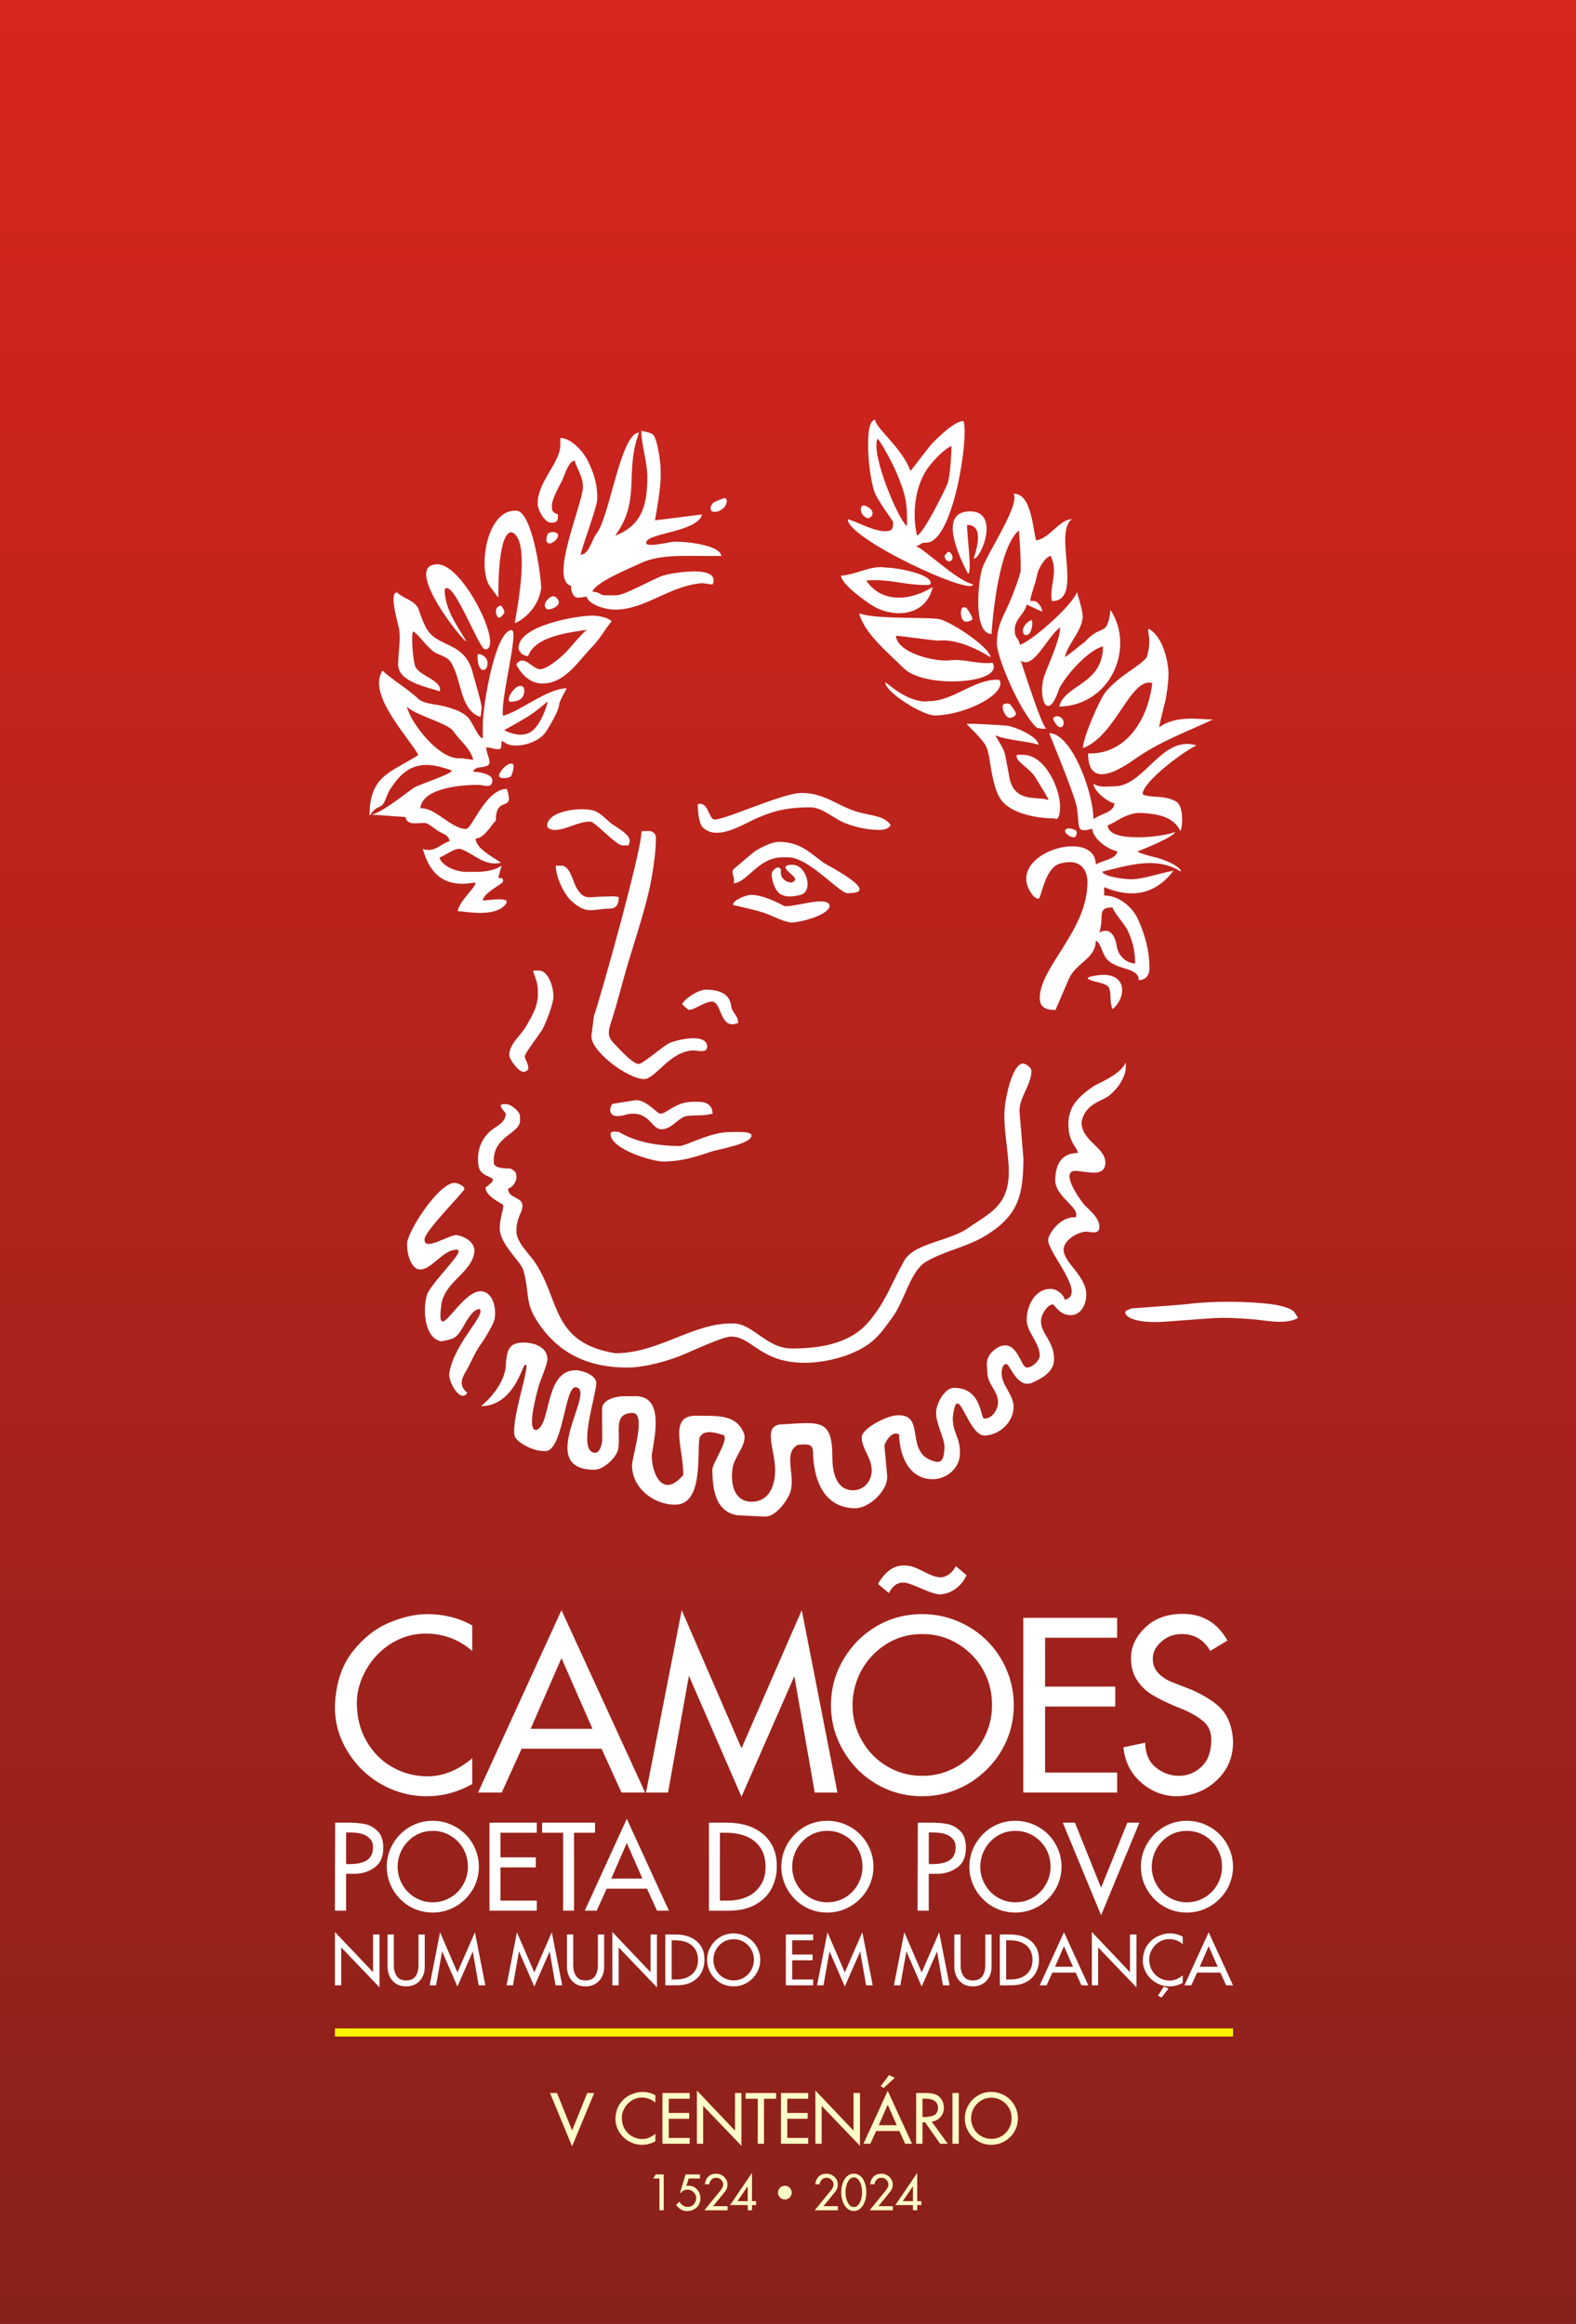 <?xml version="1.0" encoding="UTF-8"?><svg id="Layer_1" xmlns="http://www.w3.org/2000/svg" xmlns:xlink="http://www.w3.org/1999/xlink" viewBox="0 0 1601.75 2362.14"><rect x="0" y="0" width="1601.75" height="2362.14" fill="#333333" stroke="none"/><defs><style>.cls-1,.cls-2{fill:#fff;}.cls-2{fill-rule:evenodd;}.cls-3{fill:#fff500;}.cls-4{fill:url(#linear-gradient);}.cls-5{fill:#fffcc7;}</style><linearGradient id="linear-gradient" x1="-331.54" y1="2974.17" x2="-330.46" y2="2974.17" gradientTransform="translate(-3222736.24 -719637.19) rotate(-90) scale(2177.69 1083.85)" gradientUnits="userSpaceOnUse"><stop offset="0" stop-color="#89211b"/><stop offset="1" stop-color="#da251d"/></linearGradient></defs><rect class="cls-4" x="0" width="1601.75" height="2362.14"/><path class="cls-2" d="M1208.44,1325.39c-6.77.88-58.56,4.59-58.59,4.6-1.55.65-3.11,1.31-4.66,1.96-5.09,2.15.57,14.64,41.4,11.33,14.73-1.19,27.92-2.07,42.63-3.17,15.75-1.18,27.76-.21,41.97.72,14.87.97,32.08,5.77,46.18-.17,3.39-1.43.36-2.51-.72-5.21-2.38-5.96-17.49-8.82-22.92-9.56-24.81-3.39-61.29-3.63-85.29-.5"/><path class="cls-2" d="M960.66,563.9c-1.55,1.66.3,5.45,2.73,6.43,1.79.72,3.57-.03,4.29-1.82l.31-.76c1.07-2.64-2.93-8.53-4.91-6.42l-2.42,2.58Z"/><path class="cls-2" d="M1084.39,842.39c-6.22,2.4,4.17,9.99,8.1,8.47.9-.35,2.42-3.76,1.74-5.51-.97-2.51-7.46-3.89-9.84-2.97"/><path class="cls-2" d="M1044.29,645.24c3.71-1.06,5.83-10.02,4.48-15.15-5.18,1.64-10.34,7.91-8.98,12.66.77,2.68,1.81,3.26,4.5,2.49"/><path class="cls-2" d="M1032.58,725.96c.72-1.79-6.19-10.34-6.27-10.37-1.85-.75-6.28-.63-6.98,1.1-1.52,3.76,2.67,11.53,5.36,12.62,2.62,1.06,6.83-.73,7.89-3.35"/><path class="cls-2" d="M1077.41,728.8l-1.12-.45c-2.17-.88-5.3.19-5.85,1.56-.65,1.6,3.63,8,5.6,8.79,2.59,1.05,3.69.58,4.73-2.01,1.06-2.62-.73-6.83-3.35-7.89"/><path class="cls-2" d="M879.74,514.26c-1.84-.74-3.64-.69-4.28.89-1.78,4.4,1,9.55,5.81,11.49,1.37.55,4.31-.96,5.18-3.13,1.87-4.63-3.24-7.84-6.72-9.25"/><path class="cls-2" d="M988.31,629.45c.62-1.55-4.94-11.14-6.94-11.95-6.68-2.7-5.4,12.19-1.62,13.72l1.12.45c2.33.94,6.94-1.02,7.43-2.23"/><path class="cls-2" d="M727.27,509.68c-4.69,1.85-6.56,7.71-3.83,9.82,2,1.55,5.89,1.02,9.39-1.26l1.49-.98c5.16-3.37,6.21-12.81.25-10.46l-7.3,2.88Z"/><path class="cls-2" d="M531.5,698.08c-6.31-4.88-17.64,11.93-13.64,15.01.92.71,7.78-.21,10.88-2.24,4.46-2.92,5.18-10.9,2.77-12.77"/><path class="cls-2" d="M495.5,674.96c.74-5.64-5.4-10.77-10-9.99-.91,7.89,1.82,16.83,6.13,15.95,2.43-.5,3.33-1.88,3.87-5.96"/><path class="cls-2" d="M512.63,622.21c.6-1.8-3.47-6.71-3.52-6.71-1.18.02-4.15,1.7-4.73,3.44-1.25,3.79,1.04,8.99,2.77,8.97,1.68-.02,4.6-3.07,5.48-5.7"/><path class="cls-2" d="M566.31,542.29l-.85-.66c-1.65-1.27-6.08-.9-7.89.29-2.13,1.39-2.98,8.35-1.49,9.5,1.97,1.52,3.6,1.3,7.04-.95,3.48-2.28,5.19-6.64,3.2-8.18"/><path class="cls-2" d="M564.9,607.05c-1.4-1.08-3.45-1.4-5.55-.03-5.85,3.82-7.27,9.29-3.62,12.11,1.04.8,5.65-.04,8.53-1.92,6.15-4.02,3.28-8.12.64-10.16"/><path class="cls-2" d="M518.69,789.64c2.06-1.34,4.29-11.6,2.77-12.77-5.08-3.93-16.73,10.5-13.86,12.72l.85.66c1.77,1.37,8.64.45,10.24-.6"/><path class="cls-2" d="M657.89,485.16c0,29.88-6.37,49.14-32.71,59.38,26.79-36.69,9.07-64.13,24.3-104.77-18.52,0-30,85.47-42.81,102.01-5.93,7.65-7.49,21.39-16.62,22.15,3.03-13,16.96-48.62,16.96-56.95v-1.21c0-15.68-4.1-25.66-9.29-36.75-4.47-9.56-16.94-23.84-28.27-23.84v7.27c0,17.9-23.02,37.02-23.02,59.38,0,6.85,7.36,19.39,13.33,19.39h2.42c2.84,0,4.85-2.01,4.85-4.85v-3.64c-3.07-.82-6.06-2.34-6.06-6.06v-3.63c0-5.19,7.57-19.5,9.98-23.95,2.41-4.45,6.57-20.35,13.04-20.89,1.94,7.27,8.48,16.15,8.48,26.66,0,16.99-34.73,94.54-12.12,100.57,0,5.83,2.1,12.12,7.27,12.12,4.18,0,4.69-.9,8.48-1.21,2.15,8.04,18.5,13.33,29.08,13.33,30.66,0,55.57-24.52,88.49-26.93l10.64,1.39c8.57-21.15-43.44-11.29-50.17-9.12-10.82,3.49-39.1,20.11-47.74,20.11h-10.9c-6.33,0-5.19-3.45-13.33-3.63,2.57-9.64,38.69-24.15,49.5-29.26,18.55-8.79,44.36-7.09,69.24-7.09h12.12c-.88-10.55-32.47-14.54-46.04-14.54h-1.21c-4.83,0-29.08,6.52-29.08,1.21,0-10.26,52.03-10.67,56.86-28.85l-47.85,5.92c4.91-29.58,9.16-48.55,1.92-77.66-2.87-11.54-4.43-10.67-15.77-13.31,0,15.33,6.06,30.83,6.06,47.26"/><path class="cls-2" d="M497.51,595.54l8.94,12c0-17.3.52-65.58,13.33-66.65,20,6.67,5.76,77.47,3.39,92.63,10.24-4.32,23.97-16.62,26.82-35.25,0-14.28-9.5-79.19-25.37-79.19h-1.21c-28.88,0-37.59,57.64-25.9,76.45"/><path class="cls-2" d="M983.7,582.96c4.91,1.31-1.61-43.81-.71-49.43,20.5,0,5.87,34.41,6.68,34.41,7.66,0,26.9-48.16-3.73-48.16-34.92,0-8.22,51.56-2.23,63.18"/><path class="cls-2" d="M854.92,585.21c.2,8.9,25.25,26.28,31.71,30.32,19.6,12.29,53.97,12.65,61.31-18.86-21.2,13.37-51.29,17.7-67.58-6.62,22.77-1.89,39.13,4.53,58.45,4.53,2.79,0,7.14.68,7.14-2.11,0-9.04-34.54-15.47-44.77-15.47-16.54-2.71-27.29,6.18-46.27,8.2"/><path class="cls-2" d="M473.81,651.68c-8.16-14.38-21.89-31.94-21.89-52.62,8.41-11.78,34.87,61.03,41.13,61.03,19.64,0-21.79-86.48-48.4-86.48-37.45,0,28.48,81.88,29.16,78.06"/><path class="cls-2" d="M527.04,658.44c0,4.48,5.01,8.48,9.69,8.48,7.1-20.39,42.04-24.09,60.09-26.77-3.11.83-18.6,19.85-22.22,23.44-4.49,4.44-18.53,16.66-25.75,16.66-7.73,0-16.69-16.12-24.23-4.85,4.68,8.84,13.26,19.39,26.66,19.39,22.52,0,35.99-22.12,49.68-36.35,9.69-10.07,12.62-17.14,20.57-26.78-2.49-3.72-13.24-5.94-19.36-5.94-15.04,0-75.12,9.77-75.12,32.72"/><path class="cls-2" d="M405.82,640.32c1.35,11.36-1.16,23.55-1.16,35.08,0,17.92,29.05,22.66,42.38,27.4,2.7-11.27-20.8-15.53-24.99-25.4-2.2-5.19-4.43-31.1-2.3-35.54,4.51,1.21,15.86,18.76,24.05,22.27,11.97,5.12,13.67,5.37,18.65,17.7,6.74,16.69,7.59,41,25.81,46.89.81-3.47,1.21-6.13,1.21-9.69,0-4.57-8.05-31.46-9.44-36.6-3.44-12.76-10.7-20.16-21.64-25.61-11.03-5.5-20.65-8.68-26.02-20.02-2.9-6.12-3.99-8.69-6.56-16.46-3.37-10.18-14.37-10.81-22.36-18.15-8.89,0,1.82,33.51,2.37,38.15"/><path class="cls-2" d="M873.16,623.43c5.65,20.76,28.62,39.11,45.17,55.66,21.29,21.3,102.66,15.96,90.49-5.41-16.14,1.78-27.73-4.25-43.86-2.48-14.88,1.69-52.96-7.48-54.41-24.89,6.06,0,37.44,4.88,43.5,4.88,23.23-2.76,52.61,16.95,52.61,16.95,0-8.97-34.31-32.67-49.31-37.93-4.98-3.84-66.21.1-84.19-6.78"/><path class="cls-2" d="M998.22,577.83c-4.01,12.01-9.6,66.58,9.51,66.58,0,0,4.88-86.15,27.83-105.26,1.14,13.67,1.82,26.5,1.82,40.28,0,4.66-9.12,27.7-11.17,32.45-7.11,16.47-13.06,23.7-13.06,42.68,0,12.79,22.75,68.23,40.25,84.9,3.17,1.66,11.51,1.64,9.49.5-4.32-2.41-22.72-60.41-25.5-68.44,13.3,9.1,25.8-22.82,39.98-33.93.65,12.32-14.29,42.82-16.63,51.39-5.74,21.04,4.26,46.49,15.81,10.79,7.57-14.42,29.37-38.77,44.44-42.8,0,39-39.17,38.78-44.41,61.27,51.94-1.16,77.27-58.95,52.15-98.29-3.72,28.9-8.33,12.78-26.5,32.8-5.46,3.82-15.59,12.78-20.01,15.13,3.09-13.27,18.17-27.93,18.17-41.2,0-6.7-5.87-24.74-5.87-24.74-4.74,13.22-43.91,48.29-57.85,53.59-2.16-9.27-5.34-5.75-5.34-15.52,0-10.89,9.77-15.37,12.12-25.45.98.26,15.75,7.27,15.75,7.27,0-4.73-4.62-10.91-8.48-10.91h-3.63c.13-5.9,5.17-16.49,6.77-25.95,1.08-6.39,7.34-17.75,13.83-20.1,8.52,16.11-1.76,32.37,1.44,46.1,32.69,0,.88-69.7,20.33-83.25-12.63,0-23.27,20.27-36.49,21.45-3.59-14.21-5-47.5-22.84-47.31,6.9,10.93-26.62,60.19-31.89,75.95"/><path class="cls-2" d="M944.08,712.72c-21.6,2.88-44.32-20.67-44.32-18.97,0,9.8,37.84,33.51,50.37,33.51,28.04-.32,66.64-18.46,66.64-32.72,0-2.79-.84-3.63-3.64-3.63-24.03.16-44.77,21.81-69.06,21.81"/><path class="cls-2" d="M982.46,736.04c1.03,1.27,15.64,14.8,19.41,21.89,3.77,7.08,4.45,20.87,6.95,31.83,2.5,10.96,5.1,20.47,11.87,26.91,12.13,11.56,35.67,15.22,51.09,15.22,0,0,5.57,4.57,5.59-12.53.02-17.1-14.88-52.1-37.56-52.1h-1.21c-3.24,0-6.89-1.21-4.85,3.63,2.05,4.84,13.68,11.53,17.93,18.42,4.25,6.88,15.96,25.22,13.57,23.99-8.82-4.54-34.04,3.96-39.27-22.52-2.32-11.75-2.58-14.5-4.41-23.46-1.83-8.95-13.03-22.05-8.41-19.45,6.91,3.89,33.91,5.91,42.32,9.2-.73-8.81-24.49-18.61-32.29-19.5-2.39-.27-41.75-2.78-40.72-1.52"/><path class="cls-2" d="M1165.42,668.19c-8.28,10.11-27.12,17.78-41.6,34.98-5.71,6.78-23.17,46.17-23.17,57.3,33.66-12.63,48.36-72.58,70.48-66.18-4.51,38.01-27.2,72.77-65.26,71.56,0,35.86,30.45,17.69,46.88,6.15,26.73-18.76,50.54-26.8,80-40.68-15.07,0-37.16-4.7-54.84,8.05.1-1.15,5.13-21.9,6.06-25.45,1.77-6.79,3.63-20.68,3.63-29.08,0-9.54-4.54-37.1-19.95-45.58-2.87,0,3.82,10.19-2.25,28.92"/><path class="cls-2" d="M1094.59,821.51c2.92,20.42-1.41,25.38,15.49,20.87.87,10.42,15.2,20.64,25.44,23.02-.66,7.75-14.54,8.89-21.81,13.33-.57-39.45-97.06-9.77-63.65,31.81,0,0,5.16,5.07,6.43,1.95,3.51-8.62,7.52-32.34,22.32-35.04,17.9-4.67,26.41,5.19,26.41,19.45,0,48.74-48.46,86.11-48.46,117.54,0,10.19,7.2,12.12,15.98,12.15l13.07-30.36c7.3-18.13,27.47-20.79,27.9-39.96,4.83,1.29,6.23,12.58,10.87,18.21,9.92,12.03,32.75,8.37,32.75,21.78,6.74,0,10.9-4.44,10.9-12.12,0-17.43-4.27-33.27-11.39-49.2-5.95-13.32-19.94-24.72-34.65-24.72v-8.48c26.9,11.32,51.26,8.43,70.48-16.66-13.65,2.27-30.27,8.64-42.98,8.64-7.29,0-28.04-2.63-29.4-7.71,24.21-5.64,54.15-16.2,79.36-.38,1.77,1.11.78-5.57-20.65-12.83-4-1.3-21.12-5-22.88-7.41,3.42-1.24,38-14.92,38-19.75-9.15,4.73-68.29,12.14-68.29-6.91,5.21-.57,18.91-13.4,34.45-12.39,15.87,1.03,32.23,3.41,39.52,18.52,2.65-7.54,2.71-26.24-4.56-30.22-12.52-6.86-25.78-3.23-33.94-7.15-.79-11.71,39.34-42.47,54.65-49.74-34.85-11.21-53.01,41.52-83.11,41.52-6.19,0-15.19,1.79-21.5-2.65.17,7.51,14.38,18.57,21.27,19.96-.06,8.96-14.21,10.73-21.31,16.09,0-27.22-22.2-87.41-44.93-87.41-.29,0,26.4,63.38,28.24,76.24M1117.38,947.86c5.11-16.81-3.02-25.51,13.29-25.51,2.64,7.31,11.93,15.9,15.77,24.21,4.17,9.01,7.24,19.57,7.24,32.74-8.78,0-17.23-7.9-18.62-17.32-1.49-10.07-6.67-20.02-17.69-14.12Z"/><path class="cls-2" d="M1105.28,994.26c3.06,4.18,18.4,3.9,21.67,9.5,2.78,4.76.57,15.64,3.82,21.93,14.04-11.74,14.52-34.81-9.4-34.81-3.42,0-14.71,1.31-16.09,3.38"/><path class="cls-2" d="M546.68,1008.38v2.42c0,13.28-7.21,23.96-12.17,32.67-5.1,8.95-16.91,17.54-16.91,29.13,0,4.22,9.5,16.96,14.54,16.96,2.34,0,4.85-2.16,4.85-3.64,0-5.41-3.63-9-3.63-12.12s14.68-22.22,17.69-27.14c3.14-5.13,11.39-26.12,11.39-33.45v-1.21c0-8.94-5.46-25.45-14.54-25.45h-6.06c1.81,7.77,4.85,10.61,4.85,21.81"/><path class="cls-2" d="M724.78,832.68c-5.36-4.2-5.38-17.74-15.63-15.35,0,6.07.89,19.37,5.01,23.55,14.54,14.73,41.49-3.45,56.27-9.8,18.82-8.08,32.99-10.46,53.26-10.46,11.65,0,22.83,10.65,33.52,15.33,9.27,4.05,23.16,7.63,35.98,7.63,6.07,0,9.6-1.09,12.12-4.85-6.61-9.86-20.98-9.65-33.78-13.47-21.34-6.37-33.15-19.25-57.09-19.25-20.02,0-84,30.51-89.66,26.66"/><path class="cls-2" d="M556.11,839.41c0,2.84,4.69,4.18,7.53,4.18,12.4,0,23.13-8.48,36.35-8.48,4.55,0,26.19,24.23,32.71,24.23h6.06c.78-3.25,1.21-2.28,1.21-4.85,0-5.95-11.91-12.86-16.48-15.86-6.3-4.14-9.44-9.14-17.18-13.48-10.35-5.81-50.19-2.13-50.19,14.26"/><path class="cls-2" d="M745.38,883.57c-2.96,5.15,2.61,9.09.03,14.23,13.81-.31,25.08-26.34,49.65-26.34h6.06c22.09,0,54.35,39.77,61.79,36.35,33.89-.12-23.27-28.86-26.09-30.98-15.52-11.71-24.89-21.12-45.4-21.12-7.55,0-20.95,7.11-25.65,10.7-3.09,2.36-20.01,17.03-20.39,17.17"/><path class="cls-2" d="M798.26,882.09c3.42,6.7,15.36,10.58,6.84,14.85-6.64.51-12.67-5.12-11.4-11.9.33-1.78-2.69-6.72-8.49.57-2.78,3.94,1.86,21.53,9.53,23.94,4.17,2.23,10.11,2.2,18.22.2,14.25-2.6,7.3-30.75-7.58-30.75-2.34,0-6.99-.03-7.11,3.09"/><path class="cls-2" d="M619.69,923.59c8.42-.18,9.07-6.93,9.17-11.76-5.22-1.22-7.93-.5-14.62-.5-16.01,0-19.99,4.38-27.86-8.11-4.22-6.7-6.96-23.29-15.48-23.29h-6.06c.27,12.21,8,27.41,14.22,34.25,17.37,16.81,23.32,9.41,40.62,9.41"/><path class="cls-2" d="M744.98,919.86c8.85,2.11,27.25,6.09,35.02,9.22,5.47,2.2,18.53,8.83,25.22,8.6,8.82-.31,38.37-7.76,37.95-17.55-2.89-10.07-37.75,2.76-46.26.79-7.79-4.3-22.91-11.7-34.62-11.29-2.7.09-17.35,4.71-17.31,10.23"/><path class="cls-2" d="M603.62,1032.61c-.81,6.46-1.62,12.92-2.42,19.39-2.44,15.66,37.05,44.83,53.31,44.83,11.96,0,26.45-29.08,50.89-29.08,3.49,0,13.33,2.92,13.33-3.64,0-14.92-31.9-7.05-38.78-3.64-7.05,3.49-26.37,20.96-30.93,20.96-5.25,0-16.57-11.98-20.22-15.83-8.2-8.67-12.87-11.05-8.07-25.58,6.45-19.51,11.2-39.49,17.34-60.21,8.57-28.91,19.68-60.64,24.71-90.4,2.12-12.54,3.85-25.82,3.85-38.56,0-2.83-3.23-6.06-6.06-6.06h-8.48c-.51,22.79-43.72,175.71-48.46,187.82"/><path class="cls-2" d="M693.28,1020.5c1.03,1.54,5.91,6.06,7.27,6.06,5.01,0,15.73-8.48,23.02-8.48,9.1,0,8.14,23.02,20.6,23.02,3.27,0,3.34-.58,6.06-1.21-.12-5.27-2.22-7.4-4.62-11.13-3.82-5.96-1.56-6.31-3.98-11.77-4.08-9.21-15.27-11.02-24.12-11.02-8.03,0-21.33,9.05-24.23,14.54"/><path class="cls-2" d="M622.5,1122.04c-3.54,4.21-3.75,12.4,4.81,12.4,7.4,0,9.26-2.42,15.75-2.42,22.05,0,18.9,23.38,37.59,13.36,4.48-2.4,11.66-10.25,16.96-10.91,12.32-1.53,14.67.34,26.63-2.45-.19-8.51-5.98-12.12-14.54-12.12h-4.85c-18.94,0-26.76,12.12-33.93,12.12-3,0-14.79-15.06-25.49-13.61-6.42,1.04-16.52,2.59-22.94,3.63"/><path class="cls-2" d="M620.56,1152.76c0,15.29,42.31,27.87,53.35,27.87,17.66,0,31.42-4.08,48.31-9.85,8.2-2.8,41.55-7.9,41.55-16.64,0-4.79-18-3.39-22.38-3.39-19.57,0-44.48,14.12-50.51,14.12-23.22,0-45.32-4.27-61.92-14.29-2.74,0-8.39-1.57-8.39,2.17"/><path class="cls-2" d="M1021.63,1122.28c-3.2,21.37,3.64,46.69,3.64,69.07,0,35.15-21.05,42.47-41.29,56.86-18.94,13.47-54.69,15.15-64.95,33.2-13.8,24.3-17.99,40.58-36.07,62.08-19.14,22.76-50.4,27.2-78.21,27.2-25.9,0-39.48-25.45-59.37-25.45h-2.42c-39.36,0-74.05,30.29-117.52,30.29-64.93-10.68-55.84-53.1-81.39-91.88-5.85-8.88-19.17-20.92-19.17-31.72v-1.21c0-13.14,6.06-18.36,6.06-24.23v-1.21c0-8.8-14.54-7.05-14.54-16.96,4.28-1.55,8.48-6.38,8.48-12.12s-2.73-6.25-6.06-8.48c-6.46,0-16.96-.23-16.96-6.06v-2.42c0-24.37,26.65-27.31,26.65-39.99v-4.85c0-4.27-8.78-12.12-14.54-12.12h-1.21c-9.32,0,1.21,8.06,1.21,9.69,0,9.44-10.05,12.89-15.27,17.45-12.26,10.7-14.03,24.5-12.34,35.58,2.47,15.63,26.59,8.08,7.01,22.1.88,10.58,18.17,16.03,18.17,18.18,0,5.42-3.64,13.15-3.64,23.02,0,16.8,21.64,33.67,24.28,43.57,6.47,24.31.68,31.5,14.97,52.88,17.98,26.89,45.55,45.32,90.39,45.32,18.08,0,41.89-6.99,55.36-12.49,9.45-3.86,41.71-19.01,50.05-19.01,21.68,0,29.47,26.66,75.12,26.66,21.99,0,51.63-7.55,68.75-22.12,8.22-6.99,13.91-15.58,20.41-24.42,12.16-16.51,17.88-46.41,33.68-55.99,19.06-11.55,42.17-14.9,62.13-27.53,33.26-21.05,36.56-41.55,37.15-77.19-1.35-16.14-2.69-32.29-4.04-48.43,0-14.96,12.12-26.79,12.12-41.2,0-3.34-6.01-7.27-8.48-7.27-10.69,0-17.26,32.99-18.17,41.2"/><path class="cls-2" d="M474.92,1415.73c-7.85-6.75-7.12-12.55-.52-23.41,1.13-1.26,9.44-19.82,14.18-25.87,2.88-3.67,13.23-20.41,14.15-25.91,1.84-10.98-1.66-26.08-12.53-27.9-21.65-3.62-48.86,61.96-41.31,11.26,5.63-22.77,29.71-30.05,33.17-50.71,1.54-9.22-8.08-16.1-17.91-17.74-6.67-1.12-34.99,18.2-32.47,3.16,1.39-8.31,39.9-47.56,40.27-49.77.53-3.14-6.12-5.94-8.76-6.38-15.19-2.54-46.94,45.56-49.44,60.52-.5,14.38,5.42,26.2,11.6,27.23,13.08,2.19,24.68-21.34,39.98-19.83,5.53,3.17-21.72,27.69-30.71,44-5.41,13.62-4.07,46.01,13.91,49.02,13.38-2.42,15.26-3.37,21.62-13.75,3.32-5.43,9.64-18.62,17.05-19.09,7.79,4.93-25.4,34.32-30.52,64.92-1.5,8.95,11.42,31.43,18.25,20.23"/><path class="cls-2" d="M488.78,1429.27c33.94,0,42.48-43.02,44.82-41.85,7.61-4.96-17.52,64-9.48,74.36,4.75,6.12,17.92,13.13,28.62,13.13,19.49,3.62,20.85-65.44,32.14-64.79,22.83,1.31-42.62,83.81,19.28,83.81,9.91,0,24.41-14.23,24.41-22.91,2.07-16.03-5.44-34.83,14.61-34.83,13.95.64-.83,44.88-.83,53.46,0,22.23,21.32,39.8,43.67,39.8,28.31,0,22.63-48.52,24.74-67.24,2.9-9.35,15.15-6.51,22.43-4.04,11.5,0-9.76,29.7-9.16,35.63,0,20.2,3.36,43.47,26.05,46.46,6.38.32,25.08,1.25,27.9,1.25,9.87,0,20.59-14.06,24.42-22.64,7.6-17.05-7.64-42.02,8.5-50.2,14.73-1.71,15.52,1,15.52,11.25,2.81,44.92,26.61,53.16,42.56,53.16,14.32,0,32.71-17.44,32.71-31.5v-1.21c-.92-10.09-1.83-20.17-2.75-30.26-.09-3.96,8.07-16.86,14.85-11.91.48,21.36,9.91,45.34,34.26,45.34,14,0,27.55-11.15,27.55-26.19v-1.21c0-15.87-7.27-19.27-7.27-35.14,4.75-40.22,14.2,16.06,31.5,18.18,15.6,0,30.29-13.34,30.29-29.08,0-12.82-12.12-21.95-12.12-33.93,0-3.72.8-9.69,4.85-9.69,3.58,0,11.74,27.51,27.87,18.18,11.65-5.08,20.6-12.24,20.6-23.02,0-18.58-13.33-25.5-13.33-38.78,0-6.68,6.65-16.96,12.12-16.96,1.52,0,6.47,10.91,18.17,10.91,9.94,0,15.75-10.54,15.75-20.6,0-19.62-23.02-32.34-23.02-46.05,0-9.44,14.35-18.18,23.02-18.18,4.46,0,13.33,3.44,13.33-4.85,0-9.21-9.84-16.78-14.64-21.72-3.44-3.54-27.72-36.6-8.39-35.24,10.39.6,29.08,7.02,29.08-8.48s-24.23-21.79-24.23-41.2c3.49-18.32,20.58-21.28,27.16-26.16,4.5-3.34,20.14-17.39,17.67-34.43-4.26,12.15-29.5,22.01-32.7,24.25-15,10.51-25.46,19.99-25.46,38.76s9.18,22.96,9.69,29.08c-17.5,0-23.02,12.79-23.02,27.87,0,16.96,26.18,27.91,20.6,37.56-15.75-1.37-27.87,17.44-27.87,23.02,0,13.31,39.59,55.1,17.02,60.83-1.5-5.62-7.99-11.15-14.6-11.15-16.26,0-24.23,17.89-24.23,31.51,0,12.25,13.33,23.41,13.33,36.35,0,4.58-7.2,12.12-13.33,12.12s-9.72-30.46-29.08-20.6c-14.84,9.15-10.9,17.97-10.9,25.45.19,12.26,10.9,18.99,10.9,30.29,0,7.4-5.74,16.75-13.99,16.75-4.24,0-1.97-31.29-30.84-31.29-9.39,0-18.17,16.05-18.17,25.45,0,10.98,8.48,25.93,8.48,33.93,0,7.54-.73,17.43-8.48,15.75-33.25-7.07-9.87-47.26-37.56-47.26h-1.21c-11.26,0-36.81,13.57-36.81,22.45,0,11.35,10.16,20.77,10.16,33.29s-9.01,20.54-18.84,20.54c-18.47,0-21.14-20.92-21.14-33.87,0-39.08-12.75-35.34-50.27-33.23-21.79,0-7.96,24.9-7.88,46.56.07,17.53-7.37,32.15-23.71,32.15-17.27,0-21.9-16.53-19.64-33.82,1.55-11.83,15.27-24.55,11.75-35.53-7.94-18.91-24.03-18.06-49.45-18.06-27.51,0-12.25,33.03-12.25,60.12-21.07,24.94-32.14-1.31-32.14-20.15,2.77-17.92,13.13-59.83-16.32-59.83h-12.12c-8.35,0-22.02,3.83-22.02,12.74s.21,22.33.21,29.67v1.21c0,4.64-2.44,13.92-7.08,13.92-19.08,0,1.02-58.97,1.02-70.87,0-8.05-14.43-13.07-20.93-13.07-32.18,0-24.59,56.59-40.36,60.86-8.02-.21-2.66-24.83,2.4-43.68,1.52-5.68,9.22-23.16,9.22-28.34,0-11.64-12.3-16.96-24.23-16.96-15.62,0-16.63,8.61-17.95,20.39.44,21.44-20.61,40.82-25.42,44.25"/><path class="cls-2" d="M490.69,737.2v13.33c-4.49,0-10.44-16.62-15.06-21.29-6.07-6.13-15.54-9.21-25.12-11.53-7.48-1.81-20.29-2.5-25.29-7.27-10.8-10.31-28.43-20.73-36.42-28.8-16.2,24.3,27.32,68.47,36.41,85.82-29.28,18.51-49.61,21.08-49.61,61.82,8.17-12.99,11.76-5.31,16.14-16.58,3.49-9,4.32-10.17,9.51-17.15,16.97-22.82,36.16-20.34,57.96-12.32,0,3.65-33.1,14.03-38.56,17.49-5.84,3.7-31.16,24.71-42.93,27.32l34.23,2.46c2.25,8.44,9.82,6.06,18.17,6.06h2.42c1.9,0,10.23,6.4,12.6,8,4.35,2.92,11.11,3.92,11.73,10.5-9.06,2.61-15.22,12.1-27.19,7.83,5.89,20.45,16.61,35.46,40.42,35.46,4.65,0,8.77-.83,13.33-1.21-.64,5.89-15.77,17.55-18.31,28.93,13.1,1.32,38.04,5.62,48.28-6.35,7.77-9.09-16.28-4.4-22.7-4.4.67-8.08,20.6-16.81,20.6-19.39,0-3.66-1.43-3.35-4.85-3.64.93-3.69,2.38-8.84,3.3-12.54-8.99,6.89-24.7,6.48-27.54,6.48h-8.48c-10.48,0-25.26-6.38-27-14.61,7.4-2.81,15.99-10.51,22.2-8.42,12.75,4.79,24.17,17.95,40.31,13.64-9.88-6.52-25.82-14.86-25.82-24.54,8.62-.19,15.44-13.05,20.5-18.27-.02-27.03,19.59-6.64,11.21-32.12-21.51,0-35.42,40.7-41.41,40.7-15.24,0-31.43-22.22-46.5-20.97,1.74-20.9,42.42-23.87,58.62-23.87,6.19,0,14.54,4.64,14.54-4.85,0-6.26-14.33-8.48-19.39-8.48,1.53-5.74,8.59-3.61,14.42-6.2,5.31-2.36-1.09-11.27-1.28-18.47,3.75-.26,8.87,2.04,12.62,1.78,3.97.15,2.2-5.74,3.31-8.61,5.83,3.9,7.74,4.85,14.54,4.85,11.12,0,22.64-5.13,28.38-11.52,3.55-3.94,15.23-24.45,15.23-29.68,0-3.73,8.03-16.93,7.7-16.93-19.63,0-48.16,24-64.64,27.84-3.13-14.89,16.47-86.97,8.74-86.97-16.36,0-29.34,75.29-29.34,96.66M535.87,728.74c11.24-6.9,20.45-16.16,20.71-15.44.26.72-6.25,24.01-17.48,30.91-11.24,6.9-26.79-2.09-26.79-2.09,0,0,12.32-6.48,23.55-13.38ZM468.27,770.69c-21.03,2.63-50.81-35.35-54.82-52.56,6.81,8.15,41.77,17.11,47.01,24.76,6.69,9.78,17.84,17.88,20.53,29.45l-12.72-1.66Z"/><path class="cls-2" d="M882.29,452.19c0,15.16,2.4,34.85,5.9,46.2,3.19,10.34,19.54,30.77,19.54,32.56,0,9.42-2.98,8.96-10.89,8.96-14.5-2.3-26.74-10.26-35.26-12.02.29,20.09,127.05,78.54,127.33,66.07-17.38-4.05-49.7-36.52-58.16-38.78,6.54-1.61,3.89-3.64,10.9-3.64,27.07,0,43.44-108.28,37.56-123.6-8.81,0-24.84,15.75-31.2,22.11-4.08,4.08-22.03,28.66-22.73,28.58-8.22-23.18-35.88-43.96-35.73-51.9-7.29,0-7.27,19.7-7.27,25.45M921.75,534.68c.66-24.08-1.73-33.25-11.1-55.48-2.23-5.29-14.13-28.57-18.76-33.38-7.3,15.7,21.74,83.84,29.86,88.86ZM944.46,473.78c4.93-6.31,15.59-17.82,22.64-20.38-.19,8.5-1.5,31.96-4.27,38.72-2.36,5.76-24.73,51.31-30.87,52.16-5.24-22.5-2.05-51.88,12.49-70.5Z"/><path class="cls-1" d="M1230.08,1678.14c-6.59-11.46-16.25-17.19-28.97-17.19-8.16,0-15.11,2.59-20.84,7.77-5.73,5.18-8.6,10.75-8.6,16.72-.47,9.89,5.34,17.74,17.43,23.55,4.87,1.88,11.38,4.44,19.55,7.65,8.16,3.22,16.05,7.46,23.67,12.72,7.62,5.26,12.99,11.5,16.13,18.72,3.14,7.54,4.71,15.15,4.71,22.84,0,15.39-5.5,28.26-16.49,38.62-10.99,10.36-24.18,15.78-39.57,16.25-13.82.16-26.1-4.36-36.86-13.54-10.76-9.19-16.92-21.24-18.49-36.15l22.14-4.71c.16,10.99,3.73,19.35,10.72,25.08,6.99,5.73,14.88,8.6,23.67,8.6,7.85,0,14.92-2.59,21.2-7.77,6.28-5.18,9.97-12.4,11.07-21.67,1.73-11.3-.59-19.78-6.95-25.44-6.36-5.65-15.82-10.83-28.38-15.54-9.73-4.08-17.78-8.05-24.14-11.89-6.36-3.85-11.58-8.91-15.66-15.19-4.08-6.28-6.05-13.82-5.89-22.61,0-11.15,4.79-21.35,14.37-30.62,9.58-9.26,22.3-13.9,38.15-13.9,20.1,0,35.25,9.03,45.45,27.08l-17.43,10.6ZM1040.02,1644.46h95.38v20.25h-73.24v49.69h71.36v20.25h-71.36v67.12h73.24v20.25h-95.38v-177.58ZM971.48,1591.94l10.83,9.18c-2.36,5.5-6.05,10.09-11.07,13.78-5.02,3.69-10.68,5.61-16.96,5.77-4.4-.63-10.28-2.59-17.66-5.89-7.38-3.3-12.95-5.34-16.72-6.12h-2.36c-5.81,0-10.52,3.53-14.13,10.6l-11.07-9.18c7.07-12.56,15.78-18.84,26.14-18.84,3.45,0,6.48.43,9.07,1.29,2.59.86,5.14,1.92,7.65,3.18,2.51,1.26,5.42,2.67,8.71,4.24,3.3,1.57,6.28,2.59,8.95,3.06.94,0,1.73.16,2.36.47,6.91-.47,12.32-4.32,16.25-11.54ZM937.33,1640.69c12.56,0,24.53,2.39,35.92,7.18,11.38,4.79,21.31,11.38,29.79,19.78,8.48,8.4,15.15,18.29,20.02,29.67,4.87,11.38,7.3,23.36,7.3,35.92s-2.39,24.45-7.18,35.68c-4.79,11.23-11.58,21.16-20.37,29.79-8.79,8.64-18.76,15.31-29.91,20.02-11.15,4.71-23,7.07-35.56,7.07-16.96,0-32.46-4.12-46.51-12.36-14.05-8.24-25.28-19.51-33.68-33.8-8.4-14.29-12.6-29.75-12.6-46.4s4.2-32.11,12.6-46.4c8.4-14.29,19.63-25.55,33.68-33.8,14.05-8.24,29.56-12.36,46.51-12.36ZM937.33,1660.95c-9.89,0-18.96,1.77-27.2,5.3-8.24,3.53-15.74,8.67-22.49,15.43-6.75,6.75-11.97,14.64-15.66,23.67-3.69,9.03-5.53,18.33-5.53,27.91,0,12.87,3.18,24.89,9.54,36.03,6.36,11.15,14.96,19.9,25.79,26.26,10.83,6.36,22.69,9.54,35.56,9.54s24.73-3.18,35.56-9.54c10.83-6.36,19.43-15.11,25.79-26.26,6.36-11.15,9.54-23.16,9.54-36.03,0-10.21-1.8-19.67-5.42-28.38-3.61-8.71-8.71-16.37-15.31-22.96-6.59-6.59-14.13-11.74-22.61-15.43-8.48-3.69-17.66-5.53-27.56-5.53ZM753.63,1777.06l61.23-140.36,36.27,185.35h-23.08l-20.73-118.23-53.7,122.47-53.46-122.94-21.2,118.7h-22.37l36.27-185.35,60.76,140.36ZM570.64,1685.44l-31.32,71.83h62.88l-31.56-71.83ZM570.64,1636.69l85.02,185.35h-24.02l-20.25-44.51h-81.25l-20.25,44.51h-24.02l84.78-185.35ZM479.97,1787.18v26.14c-14.45,8.32-29.91,12.48-46.4,12.48s-32.5-4.28-47.1-12.84c-14.6-8.56-26.14-20.25-34.62-35.09-8.48-14.84-12.25-30.5-11.3-46.99,1.26-21.2,7.22-38.58,17.9-52.17,10.68-13.58,22.96-23.32,36.86-29.2,13.89-5.89,26.81-8.83,38.74-8.83,16.96,0,32.26,3.85,45.93,11.54v25.91c-13.66-11.78-29.44-17.66-47.34-17.66-12.4,0-23.98,3.3-34.74,9.89-10.75,6.59-19.31,15.47-25.67,26.61-6.36,11.15-9.54,22.45-9.54,33.91,0,14.45,3.18,27.28,9.54,38.51,6.36,11.23,14.88,19.98,25.55,26.26,10.68,6.28,22.29,9.58,34.86,9.89,16.49.47,32.27-5.65,47.34-18.37Z"/><path class="cls-5" d="M1007.56,2126.36c3.65,0,7.13.7,10.43,2.09,3.31,1.39,6.19,3.31,8.65,5.75,2.46,2.44,4.4,5.31,5.81,8.62,1.41,3.31,2.12,6.78,2.12,10.43s-.7,7.1-2.09,10.36c-1.39,3.26-3.36,6.14-5.92,8.65-2.55,2.51-5.45,4.45-8.69,5.81-3.24,1.37-6.68,2.05-10.33,2.05-4.93,0-9.43-1.2-13.51-3.59-4.08-2.4-7.34-5.67-9.78-9.82-2.44-4.15-3.66-8.64-3.66-13.48s1.22-9.33,3.66-13.48c2.44-4.15,5.7-7.42,9.78-9.82,4.08-2.39,8.59-3.59,13.51-3.59M1007.56,2132.24c-2.87,0-5.51.51-7.9,1.54-2.4,1.03-4.57,2.52-6.53,4.48-1.96,1.96-3.48,4.25-4.55,6.88-1.07,2.62-1.61,5.32-1.61,8.11,0,3.74.92,7.23,2.77,10.47,1.85,3.24,4.34,5.78,7.49,7.63,3.15,1.85,6.59,2.77,10.33,2.77s7.18-.92,10.33-2.77c3.15-1.85,5.64-4.39,7.49-7.63,1.85-3.24,2.77-6.73,2.77-10.47,0-2.96-.52-5.71-1.57-8.24-1.05-2.53-2.53-4.75-4.45-6.67-1.91-1.92-4.1-3.41-6.57-4.48-2.46-1.07-5.13-1.61-8-1.61ZM968.01,2127.45h6.43v51.58h-6.43v-51.58ZM937.57,2133.2v18.74c5.47,0,9.45-.66,11.94-1.98,2.49-1.32,3.75-3.88,3.8-7.66,0-2.65-1.03-4.82-3.08-6.53-2.05-1.71-5.56-2.56-10.54-2.56h-2.12ZM931.14,2127.45h9.24c6.07,0,10.38.94,12.93,2.8,3.74,2.69,5.75,6.57,6.02,11.63.14,3.83-.98,7.11-3.35,9.85s-5.38,4.35-9.03,4.86l16.28,22.44h-7.73l-15.26-21.75h-2.67v21.75h-6.43v-51.58ZM903.64,2109.19l5.75,2.87-11.36,10.33-2.94-1.85,8.55-11.36ZM902.21,2139.35l-9.1,20.87h18.27l-9.17-20.87ZM902.21,2125.19l24.7,53.84h-6.98l-5.88-12.93h-23.6l-5.88,12.93h-6.98l24.63-53.84ZM828.73,2124.92l38.72,40.77v-38.24h6.57v53.7l-38.93-40.63v38.51h-6.36v-54.11ZM793.71,2127.45h27.71v5.88h-21.28v14.43h20.73v5.88h-20.73v19.5h21.28v5.88h-27.71v-51.58ZM770.11,2133.33h-12.31v-5.88h30.99v5.88h-12.31v45.7h-6.36v-45.7ZM708.27,2124.92l38.72,40.77v-38.24h6.57v53.7l-38.92-40.63v38.51h-6.36v-54.11ZM673.24,2127.45h27.71v5.88h-21.27v14.43h20.73v5.88h-20.73v19.5h21.27v5.88h-27.71v-51.58ZM666.06,2168.91v7.59c-4.2,2.42-8.69,3.63-13.48,3.63s-9.44-1.24-13.68-3.73c-4.24-2.49-7.59-5.88-10.06-10.19-2.46-4.31-3.56-8.86-3.28-13.65.36-6.16,2.1-11.21,5.2-15.15,3.1-3.94,6.67-6.77,10.71-8.48,4.04-1.71,7.79-2.57,11.25-2.57,4.93,0,9.37,1.12,13.34,3.35v7.53c-3.97-3.42-8.55-5.13-13.75-5.13-3.6,0-6.97.96-10.09,2.87-3.12,1.91-5.61,4.49-7.46,7.73-1.85,3.24-2.77,6.52-2.77,9.85,0,4.2.92,7.92,2.77,11.19,1.85,3.26,4.32,5.8,7.42,7.63,3.1,1.82,6.48,2.78,10.12,2.87,4.79.14,9.37-1.64,13.75-5.34ZM559,2127.45h7.12l15.32,38.1,15.39-38.1h7.05l-22.44,54.25-22.44-54.25Z"/><path class="cls-5" d="M932.22,2208.66v28.77h4.15v3.96h-4.15v5.26h-4.34v-5.26h-17.91l22.25-32.72ZM927.88,2222.22l-10.38,15.2h10.38v-15.2ZM883.86,2246.64l16.41-20.17c1.8-2.28,2.7-4.3,2.7-6.03s-.7-3.39-2.1-4.75c-1.4-1.37-2.99-2.05-4.75-2.05-2.12-.1-3.85.57-5.19,2-1.34,1.43-2.03,2.97-2.1,4.61h-4.49c.35-3.22,1.5-5.81,3.45-7.77,1.95-1.96,4.59-2.96,7.94-2.99,2.03,0,3.93.48,5.7,1.45,1.77.96,3.19,2.29,4.27,3.98,1.08,1.69,1.62,3.53,1.62,5.53,0,2.8-.87,5.25-2.61,7.34l-11.97,14.72h14.67v4.15h-23.55ZM867.74,2213.29c-2.45.03-4.46,1.51-6.03,4.44-1.58,2.93-2.36,6.47-2.36,10.62s.79,7.73,2.36,10.64c1.58,2.91,3.59,4.37,6.03,4.37s4.5-1.43,6.06-4.3c1.56-2.86,2.34-6.44,2.34-10.72s-.78-7.91-2.34-10.79c-1.56-2.88-3.58-4.3-6.06-4.27ZM867.74,2209.43c1.93,0,3.69.49,5.28,1.47,1.59.98,2.94,2.32,4.03,4.01,1.09,1.69,1.94,3.7,2.53,6.03.6,2.33.89,4.83.89,7.51,0,3.44-.54,6.63-1.62,9.56-1.08,2.93-2.58,5.23-4.51,6.9-1.93,1.67-4.14,2.51-6.61,2.51s-4.68-.84-6.61-2.51c-1.93-1.67-3.43-3.97-4.51-6.9-1.08-2.93-1.62-6.11-1.62-9.56,0-2.54.3-4.98.89-7.31.6-2.33,1.45-4.38,2.56-6.13,1.11-1.75,2.46-3.12,4.05-4.1,1.59-.98,3.34-1.47,5.24-1.47ZM828.07,2246.64l16.41-20.17c1.8-2.28,2.7-4.3,2.7-6.03s-.7-3.39-2.1-4.75c-1.4-1.37-2.99-2.05-4.75-2.05-2.12-.1-3.85.57-5.19,2-1.34,1.43-2.03,2.97-2.1,4.61h-4.49c.35-3.22,1.5-5.81,3.45-7.77,1.95-1.96,4.59-2.96,7.94-2.99,2.03,0,3.93.48,5.7,1.45,1.77.96,3.19,2.29,4.27,3.98,1.08,1.69,1.62,3.53,1.62,5.53,0,2.8-.87,5.25-2.61,7.34l-11.97,14.72h14.67v4.15h-23.55ZM790.71,2228.69c0-1.93.68-3.57,2.05-4.92,1.37-1.35,3.02-2.03,4.95-2.03s3.56.68,4.91,2.04c1.36,1.36,2.04,3,2.04,4.91s-.68,3.56-2.06,4.94-3.03,2.06-4.94,2.06-3.57-.68-4.92-2.05c-1.35-1.37-2.03-3.02-2.03-4.95ZM764.27,2208.66v28.77h4.15v3.96h-4.15v5.26h-4.34v-5.26h-17.91l22.25-32.72ZM759.92,2222.22l-10.38,15.2h10.38v-15.2ZM715.91,2246.64l16.41-20.17c1.8-2.28,2.7-4.3,2.7-6.03s-.7-3.39-2.1-4.75c-1.4-1.37-2.99-2.05-4.75-2.05-2.12-.1-3.85.57-5.19,2-1.34,1.43-2.04,2.97-2.1,4.61h-4.49c.35-3.22,1.5-5.81,3.45-7.77,1.95-1.96,4.59-2.96,7.94-2.99,2.03,0,3.93.48,5.7,1.45,1.77.96,3.19,2.29,4.27,3.98,1.08,1.69,1.62,3.53,1.62,5.53,0,2.8-.87,5.25-2.61,7.34l-11.97,14.72h14.67v4.15h-23.55ZM696.79,2210.25h14.58v4.15h-11.49l-2.27,7.43c.45-.03.85-.06,1.21-.07.35-.02.8-.02,1.35-.02,2.16,0,4.12.57,5.89,1.71,1.77,1.14,3.16,2.65,4.18,4.51,1.01,1.87,1.55,3.91,1.62,6.13.06,2.28-.38,4.4-1.33,6.35-.95,1.95-2.38,3.54-4.29,4.78-1.91,1.24-4.16,1.97-6.73,2.2-2.93.23-5.43-.31-7.51-1.59-2.07-1.29-3.66-2.86-4.75-4.73l3.43-3.23c.35,1.09,1.26,2.24,2.7,3.45,1.45,1.21,3.15,1.86,5.12,1.95,1.77.06,3.32-.31,4.66-1.11,1.33-.8,2.38-1.88,3.14-3.23.76-1.35,1.17-2.86,1.23-4.54.03-1.38-.31-2.74-1.04-4.08-.72-1.34-1.75-2.43-3.06-3.28-1.32-.85-2.75-1.3-4.3-1.33-2.93-.1-5.28.98-7.05,3.23h-.96l5.7-18.68ZM670.2,2214.4h-6.32l2.56-4.15h8.11v36.39h-4.34v-32.24Z"/><rect class="cls-3" x="340.41" y="2061.84" width="912.75" height="8.19"/><path class="cls-1" d="M1228.43,1978.26l-9.11,20.88h18.28l-9.18-20.88ZM1228.43,1964.09l24.72,53.89h-6.98l-5.89-12.94h-23.62l-5.89,12.94h-6.98l24.65-53.89ZM1182.82,2019.21l4.79,1.99-7.05,9.24-3.63-1.92,5.89-9.31ZM1202.07,2007.84v7.6c-4.2,2.42-8.7,3.63-13.49,3.63s-9.45-1.24-13.69-3.73c-4.24-2.49-7.6-5.89-10.07-10.2-2.46-4.31-3.56-8.87-3.29-13.66.37-6.16,2.1-11.22,5.2-15.17,3.1-3.95,6.68-6.78,10.72-8.49,4.04-1.71,7.79-2.57,11.26-2.57,4.93,0,9.38,1.12,13.35,3.35v7.53c-3.97-3.42-8.56-5.13-13.76-5.13-3.61,0-6.97.96-10.1,2.88-3.13,1.92-5.61,4.5-7.46,7.74-1.85,3.24-2.77,6.53-2.77,9.86,0,4.2.92,7.93,2.77,11.19,1.85,3.26,4.33,5.81,7.43,7.63,3.1,1.83,6.48,2.78,10.13,2.88,4.79.14,9.38-1.64,13.76-5.34ZM1109.7,1963.82l38.75,40.81v-38.28h6.57v53.75l-38.96-40.67v38.55h-6.37v-54.16ZM1081.35,1978.26l-9.11,20.88h18.28l-9.18-20.88ZM1081.35,1964.09l24.72,53.89h-6.98l-5.89-12.94h-23.62l-5.89,12.94h-6.98l24.65-53.89ZM1022.6,1972.24v39.85h3.9c7.39,0,13.08-1.85,17.05-5.55,3.97-3.7,5.91-8.54,5.82-14.52-.05-6.25-2.12-11.12-6.23-14.58-4.11-3.47-9.88-5.2-17.32-5.2h-3.22ZM1016.16,1966.35h10.75c3.56,0,6.98.42,10.27,1.27,3.29.85,6.34,2.26,9.18,4.25,2.83,1.99,5.12,4.6,6.88,7.84,1.76,3.24,2.66,7.17,2.7,11.78.09,4.66-.86,8.99-2.84,13.01-1.98,4.02-5.11,7.27-9.38,9.76-4.27,2.49-9.67,3.73-16.19,3.73h-11.37v-51.63ZM1001.37,1966.35h6.37v32.8c0,3.97-.8,7.46-2.4,10.48-1.6,3.01-3.85,5.35-6.75,7.02-2.9,1.67-6.17,2.48-9.83,2.43-4.29-.05-7.84-1.05-10.65-3.01-2.81-1.96-4.87-4.45-6.2-7.46-1.32-3.01-1.98-6.05-1.98-9.11v-33.14h6.37v31.57c0,4.02.96,7.54,2.88,10.58,1.92,3.04,5.11,4.55,9.59,4.55s7.46-1.38,9.52-4.14c2.05-2.76,3.08-6.61,3.08-11.54v-31.02ZM936.73,2004.9l17.8-40.81,10.55,53.89h-6.71l-6.03-34.37-15.61,35.61-15.54-35.74-6.16,34.51h-6.5l10.54-53.89,17.67,40.81ZM858.61,2004.9l17.8-40.81,10.55,53.89h-6.71l-6.02-34.37-15.61,35.61-15.54-35.74-6.16,34.51h-6.51l10.55-53.89,17.67,40.81ZM798.69,1966.35h27.73v5.89h-21.3v14.45h20.75v5.89h-20.75v19.51h21.3v5.89h-27.73v-51.63ZM745.63,1965.25c3.65,0,7.13.7,10.44,2.09,3.31,1.39,6.2,3.31,8.66,5.75,2.46,2.44,4.41,5.32,5.82,8.63,1.42,3.31,2.12,6.79,2.12,10.44s-.7,7.11-2.09,10.37c-1.39,3.26-3.37,6.15-5.92,8.66-2.56,2.51-5.46,4.45-8.7,5.82-3.24,1.37-6.69,2.05-10.34,2.05-4.93,0-9.44-1.2-13.52-3.59-4.09-2.4-7.35-5.67-9.79-9.83-2.44-4.15-3.66-8.65-3.66-13.49s1.22-9.33,3.66-13.49c2.44-4.15,5.71-7.43,9.79-9.83,4.09-2.4,8.59-3.59,13.52-3.59ZM745.63,1971.14c-2.88,0-5.51.51-7.91,1.54-2.4,1.03-4.58,2.52-6.54,4.48-1.96,1.96-3.48,4.26-4.55,6.88-1.07,2.62-1.61,5.33-1.61,8.11,0,3.74.92,7.24,2.77,10.48,1.85,3.24,4.35,5.79,7.5,7.64,3.15,1.85,6.6,2.77,10.34,2.77s7.19-.92,10.34-2.77c3.15-1.85,5.65-4.39,7.5-7.64,1.85-3.24,2.77-6.73,2.77-10.48,0-2.97-.52-5.72-1.57-8.25-1.05-2.53-2.53-4.76-4.45-6.68-1.92-1.92-4.11-3.41-6.57-4.49-2.47-1.07-5.14-1.61-8.01-1.61ZM682.63,1972.24v39.85h3.9c7.39,0,13.08-1.85,17.05-5.55,3.97-3.7,5.91-8.54,5.82-14.52-.05-6.25-2.12-11.12-6.23-14.58-4.11-3.47-9.88-5.2-17.32-5.2h-3.22ZM676.2,1966.35h10.75c3.56,0,6.98.42,10.27,1.27,3.29.85,6.34,2.26,9.18,4.25,2.83,1.99,5.12,4.6,6.88,7.84,1.76,3.24,2.66,7.17,2.7,11.78.09,4.66-.86,8.99-2.84,13.01-1.98,4.02-5.11,7.27-9.38,9.76-4.27,2.49-9.67,3.73-16.19,3.73h-11.37v-51.63ZM622.38,1963.82l38.75,40.81v-38.28h6.57v53.75l-38.96-40.67v38.55h-6.37v-54.16ZM607.66,1966.35h6.37v32.8c0,3.97-.8,7.46-2.4,10.48-1.6,3.01-3.85,5.35-6.74,7.02-2.9,1.67-6.17,2.48-9.83,2.43-4.29-.05-7.84-1.05-10.65-3.01-2.81-1.96-4.87-4.45-6.2-7.46-1.32-3.01-1.99-6.05-1.99-9.11v-33.14h6.37v31.57c0,4.02.96,7.54,2.88,10.58,1.92,3.04,5.11,4.55,9.59,4.55s7.46-1.38,9.52-4.14c2.05-2.76,3.08-6.61,3.08-11.54v-31.02ZM543.02,2004.9l17.8-40.81,10.55,53.89h-6.71l-6.03-34.37-15.61,35.61-15.54-35.74-6.16,34.51h-6.5l10.55-53.89,17.67,40.81ZM464.89,2004.9l17.8-40.81,10.55,53.89h-6.71l-6.03-34.37-15.61,35.61-15.54-35.74-6.16,34.51h-6.5l10.55-53.89,17.67,40.81ZM425.31,1966.35h6.37v32.8c0,3.97-.8,7.46-2.4,10.48-1.6,3.01-3.85,5.35-6.74,7.02-2.9,1.67-6.17,2.48-9.83,2.43-4.29-.05-7.84-1.05-10.65-3.01-2.81-1.96-4.87-4.45-6.2-7.46-1.32-3.01-1.98-6.05-1.98-9.11v-33.14h6.37v31.57c0,4.02.96,7.54,2.88,10.58,1.92,3.04,5.11,4.55,9.59,4.55s7.46-1.38,9.52-4.14c2.05-2.76,3.08-6.61,3.08-11.54v-31.02ZM340.41,1963.82l38.75,40.81v-38.28h6.57v53.75l-38.96-40.67v38.55h-6.37v-54.16Z"/><path class="cls-1" d="M1206.28,1850.79c6.33,0,12.36,1.21,18.09,3.62,5.73,2.41,10.74,5.73,15.01,9.97,4.27,4.23,7.63,9.21,10.08,14.95,2.45,5.73,3.68,11.77,3.68,18.09s-1.21,12.32-3.62,17.98c-2.41,5.65-5.83,10.66-10.26,15.01-4.43,4.35-9.45,7.71-15.07,10.08-5.62,2.37-11.59,3.56-17.92,3.56-8.54,0-16.35-2.08-23.43-6.23-7.08-4.15-12.74-9.83-16.97-17.03-4.23-7.2-6.35-14.99-6.35-23.37s2.12-16.17,6.35-23.37c4.23-7.2,9.89-12.87,16.97-17.03,7.08-4.15,14.89-6.23,23.43-6.23M1206.28,1861c-4.98,0-9.55.89-13.7,2.67-4.15,1.78-7.93,4.37-11.33,7.77-3.4,3.4-6.03,7.38-7.89,11.92-1.86,4.55-2.79,9.23-2.79,14.06,0,6.49,1.6,12.54,4.81,18.15,3.2,5.62,7.54,10.03,12.99,13.23,5.46,3.2,11.43,4.8,17.92,4.8s12.46-1.6,17.92-4.8c5.46-3.2,9.79-7.61,12.99-13.23,3.2-5.62,4.81-11.67,4.81-18.15,0-5.14-.91-9.91-2.73-14.3-1.82-4.39-4.39-8.25-7.71-11.57-3.32-3.32-7.12-5.91-11.39-7.77-4.27-1.86-8.9-2.79-13.88-2.79ZM1080.16,1852.69h12.34l26.58,66.09,26.7-66.09h12.22l-38.92,94.09-38.92-94.09ZM1031.99,1850.79c6.33,0,12.36,1.21,18.09,3.62,5.73,2.41,10.74,5.73,15.01,9.97,4.27,4.23,7.63,9.21,10.08,14.95,2.45,5.73,3.68,11.77,3.68,18.09s-1.21,12.32-3.62,17.98c-2.41,5.65-5.83,10.66-10.26,15.01-4.43,4.35-9.45,7.71-15.07,10.08-5.62,2.37-11.59,3.56-17.92,3.56-8.54,0-16.35-2.08-23.43-6.23-7.08-4.15-12.74-9.83-16.97-17.03-4.23-7.2-6.35-14.99-6.35-23.37s2.12-16.17,6.35-23.37c4.23-7.2,9.89-12.87,16.97-17.03,7.08-4.15,14.89-6.23,23.43-6.23ZM1031.99,1861c-4.98,0-9.55.89-13.7,2.67-4.15,1.78-7.93,4.37-11.33,7.77-3.4,3.4-6.03,7.38-7.89,11.92-1.86,4.55-2.79,9.23-2.79,14.06,0,6.49,1.6,12.54,4.81,18.15,3.2,5.62,7.54,10.03,12.99,13.23,5.46,3.2,11.43,4.8,17.92,4.8s12.46-1.6,17.92-4.8c5.46-3.2,9.79-7.61,12.99-13.23,3.2-5.62,4.81-11.67,4.81-18.15,0-5.14-.91-9.91-2.73-14.3-1.82-4.39-4.39-8.25-7.71-11.57-3.32-3.32-7.12-5.91-11.39-7.77-4.27-1.86-8.9-2.79-13.88-2.79ZM948.82,1862.66h-4.86v32.03c9.17.4,16.02-.75,20.53-3.44,4.51-2.69,6.76-7.2,6.76-13.53.08-3.4-.89-6.25-2.91-8.54-2.02-2.29-4.69-3.96-8.01-4.98-3.32-1.03-7.16-1.54-11.51-1.54ZM932.8,1852.69h14.12c5.7,0,10.98.46,15.84,1.36,4.86.91,9.25,3.28,13.17,7.12,3.91,3.84,5.83,9.67,5.75,17.5-.08,9.1-3.11,15.7-9.08,19.81-5.97,4.11-12.52,6.17-19.64,6.17h-9.02v37.49h-11.39l.24-89.46ZM840.85,1850.79c6.33,0,12.36,1.21,18.09,3.62,5.73,2.41,10.74,5.73,15.01,9.97,4.27,4.23,7.63,9.21,10.08,14.95,2.45,5.73,3.68,11.77,3.68,18.09s-1.21,12.32-3.62,17.98c-2.41,5.65-5.83,10.66-10.26,15.01-4.43,4.35-9.45,7.71-15.07,10.08-5.62,2.37-11.59,3.56-17.92,3.56-8.54,0-16.35-2.08-23.43-6.23-7.08-4.15-12.74-9.83-16.97-17.03-4.23-7.2-6.35-14.99-6.35-23.37s2.12-16.17,6.35-23.37c4.23-7.2,9.89-12.87,16.97-17.03,7.08-4.15,14.89-6.23,23.43-6.23ZM840.85,1861c-4.98,0-9.55.89-13.7,2.67-4.15,1.78-7.93,4.37-11.33,7.77-3.4,3.4-6.03,7.38-7.89,11.92-1.86,4.55-2.79,9.23-2.79,14.06,0,6.49,1.6,12.54,4.81,18.15,3.2,5.62,7.53,10.03,12.99,13.23,5.46,3.2,11.43,4.8,17.92,4.8s12.46-1.6,17.92-4.8c5.46-3.2,9.79-7.61,12.99-13.23,3.2-5.62,4.81-11.67,4.81-18.15,0-5.14-.91-9.91-2.73-14.3-1.82-4.39-4.39-8.25-7.71-11.57-3.32-3.32-7.12-5.91-11.39-7.77-4.27-1.86-8.9-2.79-13.88-2.79ZM731.7,1862.89v69.05h6.76c12.81,0,22.66-3.2,29.54-9.61,6.88-6.41,10.24-14.79,10.08-25.15-.08-10.84-3.68-19.26-10.8-25.27-7.12-6.01-17.12-9.02-30.02-9.02h-5.58ZM720.55,1852.69h18.63c6.17,0,12.1.73,17.8,2.2,5.7,1.46,10.99,3.91,15.9,7.36,4.9,3.44,8.88,7.97,11.92,13.59,3.05,5.62,4.61,12.42,4.69,20.41.16,8.07-1.48,15.58-4.92,22.54-3.44,6.96-8.86,12.6-16.26,16.91-7.4,4.31-16.75,6.47-28.06,6.47h-19.7v-89.46ZM637.02,1873.34l-15.78,36.19h31.68l-15.9-36.19ZM637.02,1848.78l42.83,93.37h-12.1l-10.2-22.42h-40.93l-10.2,22.42h-12.1l42.71-93.37ZM572.36,1862.89h-21.36v-10.2h53.75v10.2h-21.36v79.26h-11.03v-79.26ZM497.49,1852.69h48.05v10.2h-36.9v25.04h35.95v10.2h-35.95v33.81h36.9v10.2h-48.05v-89.46ZM439.83,1850.79c6.33,0,12.36,1.21,18.09,3.62,5.73,2.41,10.74,5.73,15.01,9.97,4.27,4.23,7.63,9.21,10.08,14.95,2.45,5.73,3.68,11.77,3.68,18.09s-1.21,12.32-3.62,17.98c-2.41,5.65-5.83,10.66-10.26,15.01-4.43,4.35-9.45,7.71-15.07,10.08-5.62,2.37-11.59,3.56-17.92,3.56-8.54,0-16.35-2.08-23.43-6.23-7.08-4.15-12.74-9.83-16.97-17.03-4.23-7.2-6.35-14.99-6.35-23.37s2.12-16.17,6.35-23.37c4.23-7.2,9.89-12.87,16.97-17.03,7.08-4.15,14.89-6.23,23.43-6.23ZM439.83,1861c-4.98,0-9.55.89-13.7,2.67-4.15,1.78-7.93,4.37-11.33,7.77-3.4,3.4-6.03,7.38-7.89,11.92-1.86,4.55-2.79,9.23-2.79,14.06,0,6.49,1.6,12.54,4.81,18.15,3.2,5.62,7.53,10.03,12.99,13.23,5.46,3.2,11.43,4.8,17.92,4.8s12.46-1.6,17.92-4.8c5.46-3.2,9.79-7.61,12.99-13.23,3.2-5.62,4.81-11.67,4.81-18.15,0-5.14-.91-9.91-2.73-14.3-1.82-4.39-4.39-8.25-7.71-11.57-3.32-3.32-7.12-5.91-11.39-7.77-4.27-1.86-8.9-2.79-13.88-2.79ZM356.66,1862.66h-4.86v32.03c9.17.4,16.02-.75,20.53-3.44,4.51-2.69,6.76-7.2,6.76-13.53.08-3.4-.89-6.25-2.91-8.54-2.02-2.29-4.69-3.96-8.01-4.98-3.32-1.03-7.16-1.54-11.51-1.54ZM340.64,1852.69h14.12c5.7,0,10.98.46,15.84,1.36,4.87.91,9.25,3.28,13.17,7.12,3.91,3.84,5.83,9.67,5.75,17.5-.08,9.1-3.11,15.7-9.08,19.81-5.97,4.11-12.52,6.17-19.64,6.17h-9.02v37.49h-11.39l.24-89.46Z"/></svg>